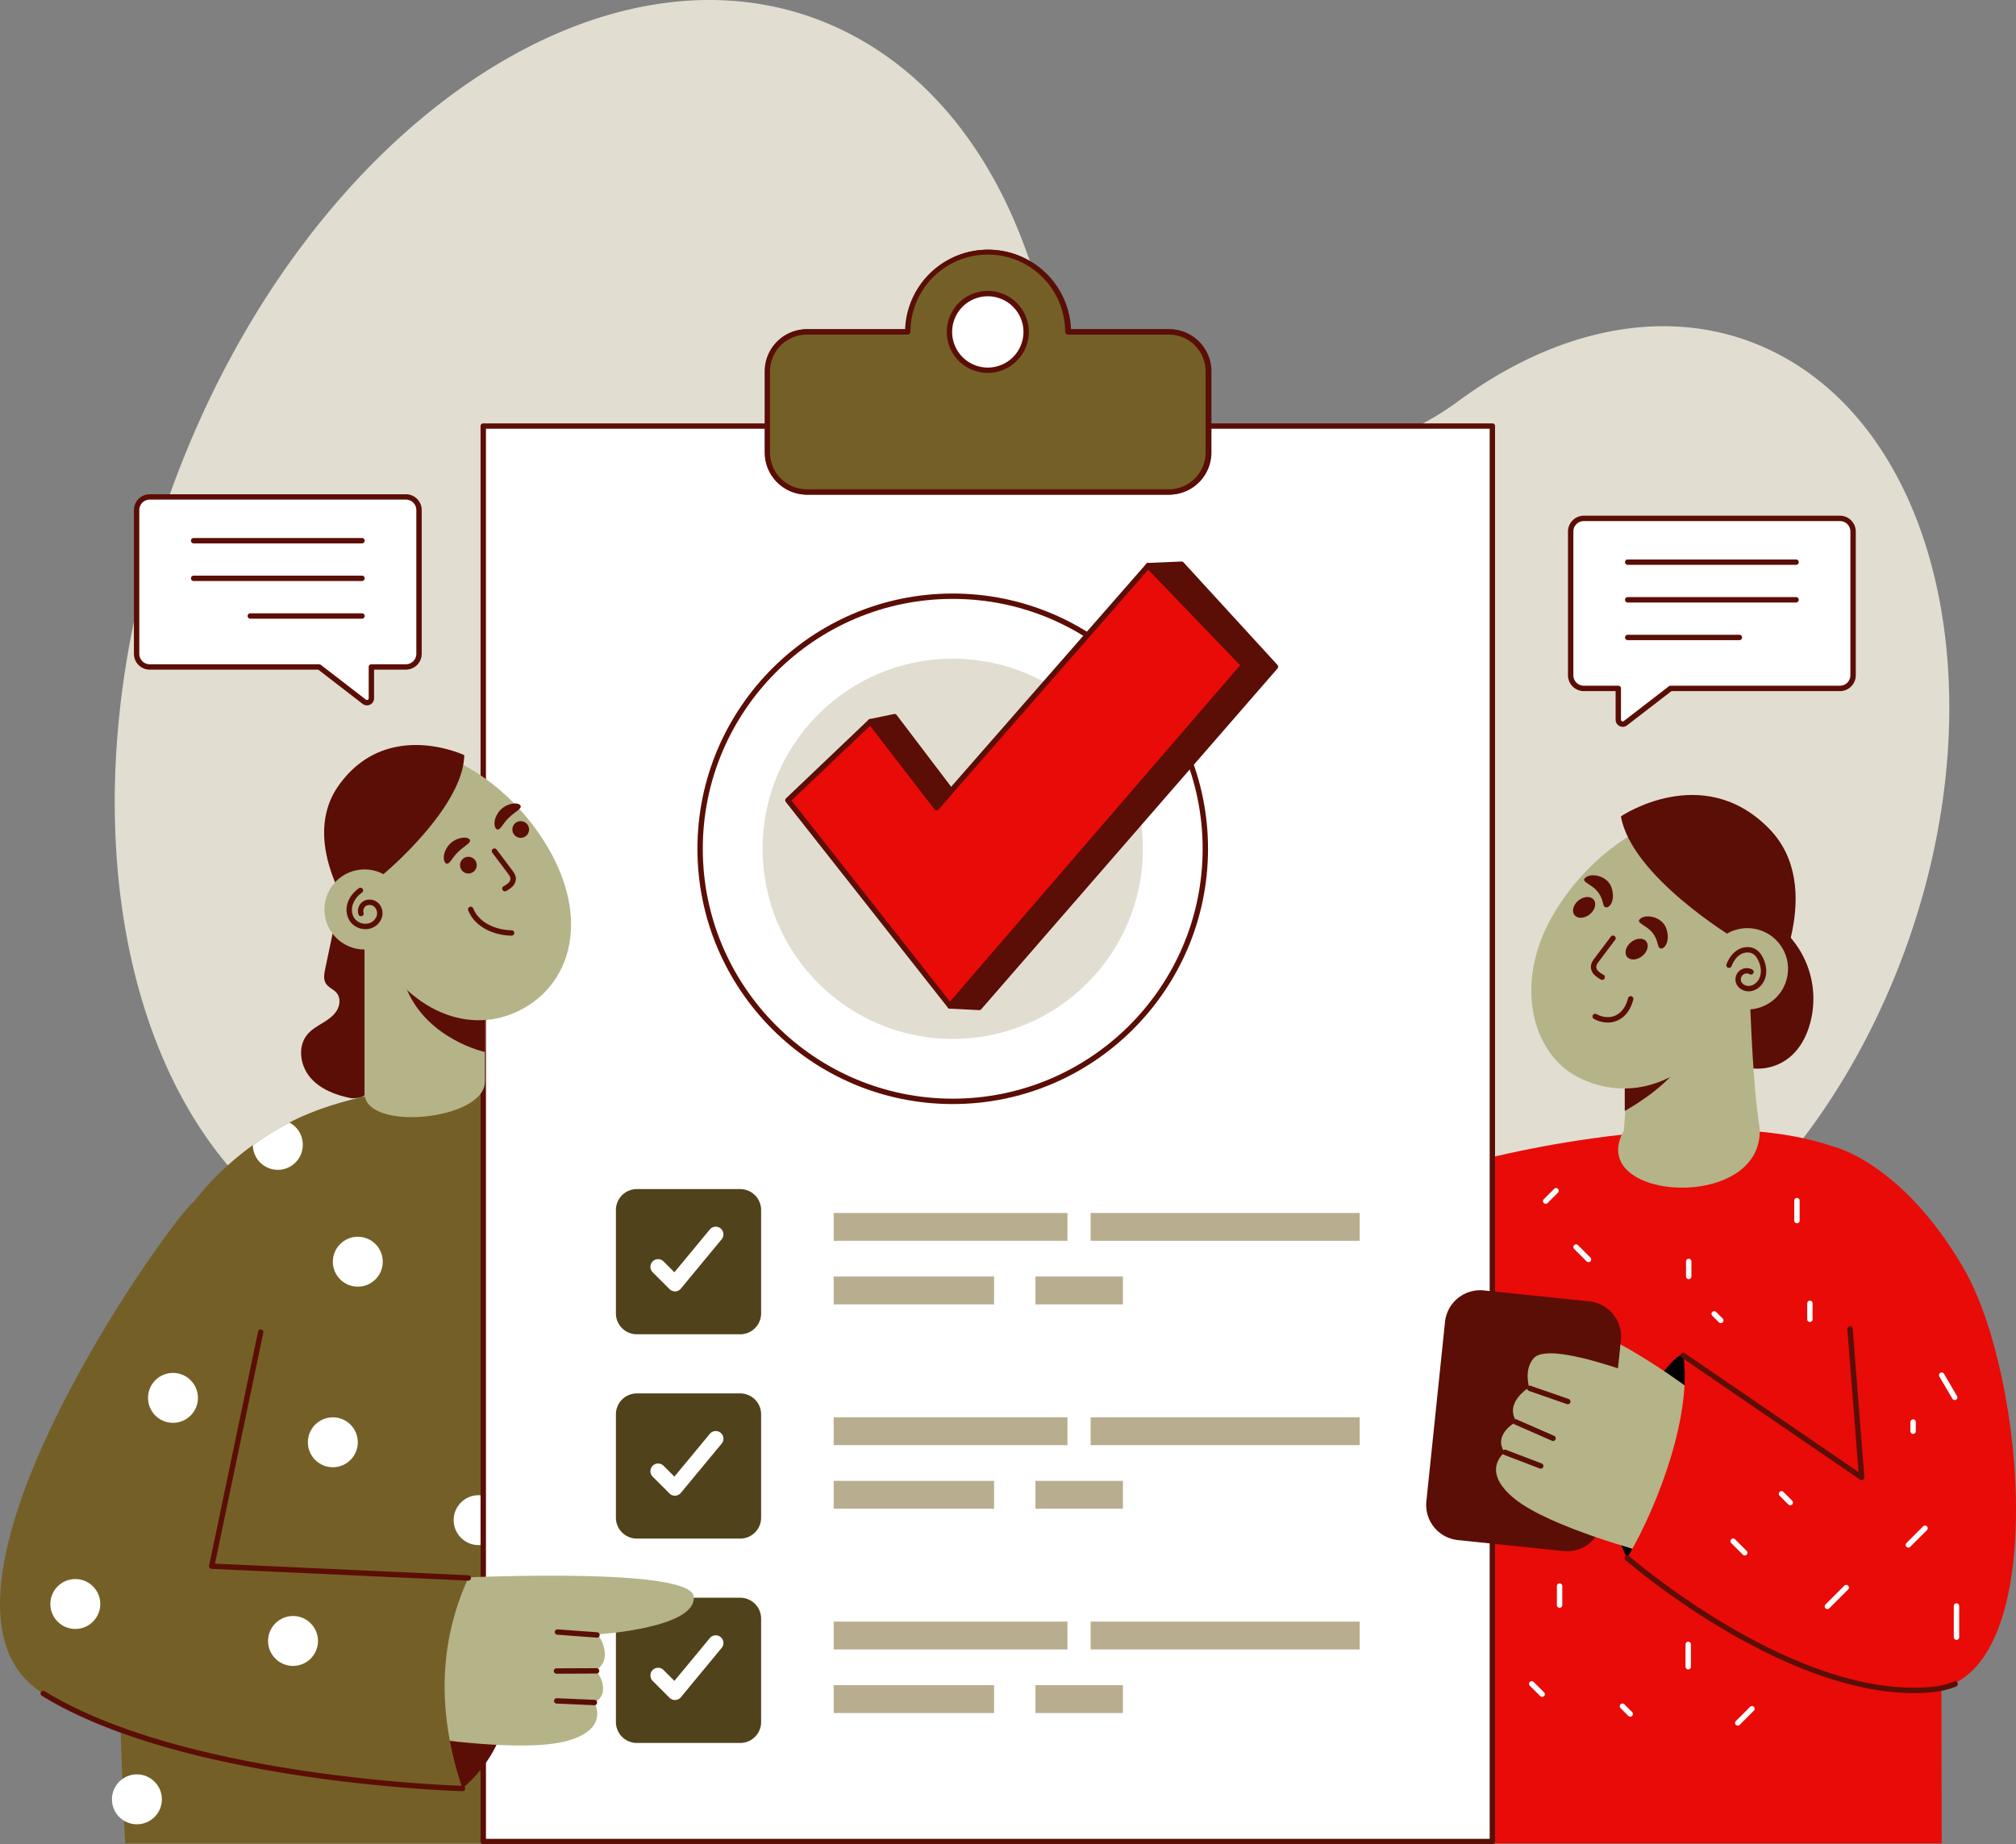 <?xml version="1.0" encoding="UTF-8"?> <svg xmlns="http://www.w3.org/2000/svg" viewBox="0 0 2119.88 1939.5"><rect x="0" y="0" width="2119.88" height="1939.5" fill="#808080" stroke="none"/><defs><style>.cls-1{fill:#e2ddd1;}.cls-2{fill:#e80b08;}.cls-3{fill:#746026;}.cls-4{fill:#fff;}.cls-5{fill:#5b0e05;}.cls-6{fill:#50421a;}.cls-7{fill:#b8ad8e;}.cls-8{fill:#b5b388;}.cls-9{fill:none;}</style></defs><g id="Layer_2" data-name="Layer 2"><g id="TaskComplete"><path class="cls-1" d="M1867.46,371.19c-103.44-52.65-226-28.95-334.3,50.89-68,50.16-151.92,67.62-232.17,48.79l-3.3-.78c-100.57-23.62-181.28-102.66-219-207.17-37.2-103-100.38-184.26-187-228.33C661.13-82.74,352.25,108.06,201.77,460.75s-85.56,733.72,145,851.06C464,1371.47,601.48,1351.46,728.09,1271c119.85-76.16,260.15-103.88,395.42-70.59q21.81,5.37,43.62,10.83c82.45,20.67,157.38,65,224.17,121.68a264.34,264.34,0,0,0,51.24,34.22c183.71,93.5,427.76-53.66,545.1-328.69S2051.17,464.69,1867.46,371.19Z"></path><path class="cls-2" d="M2041.75,1938.56H1570.84v-722s313-78.75,416.1,24.5c80.28,80.46,54.17,365.88,54.17,365.88Z"></path><path class="cls-3" d="M581,1137.85c-29-2.16-186.24-4.82-276.69,42.72a321.88,321.88,0,0,0-38.43,23.7c-42.17,30.37-80.67,74.14-107.44,137-53.54,125.62-26.77,597.33-26.77,597.33H581Z"></path><circle class="cls-4" cx="503.28" cy="1598.67" r="26.25"></circle><rect class="cls-4" x="508.15" y="448.08" width="1061.11" height="1488.59"></rect><path class="cls-5" d="M1569.26,1939.5H508.15a2.83,2.83,0,0,1-2.83-2.83V448.09a2.83,2.83,0,0,1,2.83-2.83H1569.26a2.83,2.83,0,0,1,2.83,2.83V1936.68A2.83,2.83,0,0,1,1569.26,1939.5ZM511,1933.85H1566.43V450.91H511Z"></path><circle class="cls-4" cx="1001.83" cy="892.64" r="265.63"></circle><path class="cls-5" d="M1001.83,1161.09c-148,0-268.46-120.43-268.46-268.45S853.8,624.19,1001.83,624.19s268.45,120.43,268.45,268.45S1149.86,1161.09,1001.83,1161.09Zm0-531.26C856.92,629.83,739,747.72,739,892.63s117.89,262.8,262.81,262.8,262.8-117.89,262.8-262.8S1146.74,629.83,1001.83,629.83Z"></path><circle class="cls-1" cx="1001.83" cy="892.64" r="199.95"></circle><polygon class="cls-2" points="1308.02 699.52 998.91 1057.92 828.48 841.6 915.27 758.95 984.87 849.19 1000.03 831.86 1207.36 594.84 1308.02 699.52"></polygon><path class="cls-5" d="M998.91,1060.75h-.06a2.83,2.83,0,0,1-2.16-1.08L826.26,843.35a2.82,2.82,0,0,1,.27-3.79l86.79-82.65a2.77,2.77,0,0,1,2.17-.77,2.83,2.83,0,0,1,2,1.09L985,844.74,1205.24,593a2.78,2.78,0,0,1,2.06-1,2.86,2.86,0,0,1,2.1.87l100.66,104.69a2.82,2.82,0,0,1,.1,3.8l-309.11,358.4A2.87,2.87,0,0,1,998.91,1060.75ZM832.29,841.87,999,1053.48l305.2-353.85L1207.47,599,987,851.05a2.74,2.74,0,0,1-2.21,1,2.85,2.85,0,0,1-2.15-1.1L915,763.16Z"></path><polygon class="cls-5" points="1000.03 831.86 984.87 849.19 915.27 758.95 940.67 753.68 1000.03 831.86"></polygon><path class="cls-5" d="M984.86,852h-.09a2.85,2.85,0,0,1-2.15-1.1L913,760.68a2.81,2.81,0,0,1-.41-2.71,2.84,2.84,0,0,1,2.07-1.79l25.4-5.27a2.84,2.84,0,0,1,2.83,1.06l59.36,78.18a2.82,2.82,0,0,1-.13,3.57L987,851A2.78,2.78,0,0,1,984.86,852Zm-64.6-91.21L985,844.74l11.38-13-56.89-74.92Z"></path><polygon class="cls-5" points="1341.2 701.21 1029.73 1059.48 998.91 1057.92 1308.02 699.52 1207.36 594.84 1242.42 593.33 1341.2 701.21"></polygon><path class="cls-5" d="M1029.73,1062.31h-.14l-30.82-1.56a2.83,2.83,0,0,1-2-4.67l307.44-356.45L1205.34,596.8a2.83,2.83,0,0,1,1.92-4.78l35.06-1.5a2.81,2.81,0,0,1,2.2.91L1343.3,699.3a2.83,2.83,0,0,1,0,3.76l-311.47,358.28A2.89,2.89,0,0,1,1029.73,1062.31Zm-24.91-6.92,23.68,1.2,308.91-355.34-96.19-105-27.49,1.18,96.33,100.17a2.82,2.82,0,0,1,.1,3.8Z"></path><path class="cls-6" d="M778.34,1403.21H669.65a22,22,0,0,1-22-22V1272.53a22,22,0,0,1,22-22H778.34a22,22,0,0,1,22,22v108.69A22,22,0,0,1,778.34,1403.21Z"></path><path class="cls-4" d="M709.73,1358.07a8.09,8.09,0,0,1-5.72-2.37L686.3,1338a8.08,8.08,0,0,1,11.43-11.43L709.15,1338l37.24-45a8.08,8.08,0,1,1,12.46,10.3l-42.91,51.9a8.06,8.06,0,0,1-5.85,2.92A2,2,0,0,1,709.73,1358.07Z"></path><rect class="cls-7" x="876.64" y="1275.62" width="245.81" height="29.28"></rect><rect class="cls-7" x="1146.84" y="1275.63" width="282.91" height="29.28"></rect><rect class="cls-7" x="876.64" y="1342.49" width="168.65" height="29.28"></rect><rect class="cls-7" x="1088.81" y="1342.49" width="91.99" height="29.28"></rect><path class="cls-6" d="M778.34,1618.08H669.65a22,22,0,0,1-22-22V1487.4a22,22,0,0,1,22-22H778.34a22,22,0,0,1,22,22v108.69A22,22,0,0,1,778.34,1618.08Z"></path><path class="cls-4" d="M709.73,1573a8.09,8.09,0,0,1-5.72-2.37l-17.71-17.71a8.08,8.08,0,0,1,11.43-11.43l11.42,11.42,37.24-45a8.08,8.08,0,1,1,12.46,10.3L715.94,1570a8.06,8.06,0,0,1-5.85,2.92Z"></path><rect class="cls-7" x="876.64" y="1490.5" width="245.81" height="29.28"></rect><rect class="cls-7" x="1146.84" y="1490.5" width="282.91" height="29.28"></rect><rect class="cls-7" x="876.64" y="1557.37" width="168.65" height="29.28"></rect><rect class="cls-7" x="1088.81" y="1557.37" width="91.99" height="29.28"></rect><path class="cls-6" d="M778.34,1833H669.65a22,22,0,0,1-22-22V1702.27a22,22,0,0,1,22-22H778.34a22,22,0,0,1,22,22V1811A22,22,0,0,1,778.34,1833Z"></path><path class="cls-4" d="M709.73,1787.82a8.09,8.09,0,0,1-5.72-2.37l-17.71-17.71a8.08,8.08,0,0,1,11.43-11.43l11.42,11.42,37.24-45a8.08,8.08,0,1,1,12.46,10.3l-42.91,51.9a8.06,8.06,0,0,1-5.85,2.92Z"></path><rect class="cls-7" x="876.64" y="1705.37" width="245.81" height="29.28"></rect><rect class="cls-7" x="1146.84" y="1705.37" width="282.91" height="29.28"></rect><rect class="cls-7" x="876.64" y="1772.24" width="168.65" height="29.28"></rect><rect class="cls-7" x="1088.81" y="1772.24" width="91.99" height="29.28"></rect><path class="cls-3" d="M1271,390.48v85.45a41.42,41.42,0,0,1-41.45,41.41H848.86a41.42,41.42,0,0,1-41.45-41.41V390.48a41.42,41.42,0,0,1,41.45-41.41H955.07a84.16,84.16,0,0,1,168.32,0H1229.6A41.42,41.42,0,0,1,1271,390.48Z"></path><path class="cls-5" d="M1229.59,520.17H848.86a44.3,44.3,0,0,1-44.27-44.24V390.48a44.31,44.31,0,0,1,44.27-44.24H952.29a87,87,0,0,1,173.87,0h103.43a44.3,44.3,0,0,1,44.27,44.24v85.45A44.3,44.3,0,0,1,1229.59,520.17ZM848.86,351.9a38.64,38.64,0,0,0-38.62,38.59v85.45a38.65,38.65,0,0,0,38.62,38.59h380.73a38.64,38.64,0,0,0,38.62-38.59V390.49a38.65,38.65,0,0,0-38.62-38.59H1123.38a2.83,2.83,0,0,1-2.83-2.83,81.33,81.33,0,1,0-162.66,0,2.83,2.83,0,0,1-2.83,2.83Z"></path><circle class="cls-4" cx="1039.22" cy="349.06" r="40.31"></circle><path class="cls-5" d="M1039.22,392.2a43.14,43.14,0,1,1,43.14-43.14A43.19,43.19,0,0,1,1039.22,392.2Zm0-80.62a37.49,37.49,0,1,0,37.49,37.49A37.54,37.54,0,0,0,1039.22,311.58Z"></path><path class="cls-3" d="M1270.52,390.48v85.45a41.42,41.42,0,0,1-41.45,41.41H848.34a41.42,41.42,0,0,1-41.45-41.41V390.48a41.42,41.42,0,0,1,41.45-41.41H954.55a84.16,84.16,0,0,1,168.32,0h106.21A41.42,41.42,0,0,1,1270.52,390.48Z"></path><path class="cls-5" d="M1229.07,520.17H848.33a44.3,44.3,0,0,1-44.27-44.24V390.48a44.31,44.31,0,0,1,44.27-44.24H951.76a87,87,0,0,1,173.87,0h103.43a44.3,44.3,0,0,1,44.27,44.24v85.45A44.29,44.29,0,0,1,1229.07,520.17ZM848.33,351.9a38.64,38.64,0,0,0-38.62,38.59v85.45a38.64,38.64,0,0,0,38.62,38.59h380.74a38.64,38.64,0,0,0,38.62-38.59V390.49a38.65,38.65,0,0,0-38.62-38.59H1122.86a2.83,2.83,0,0,1-2.83-2.83,81.33,81.33,0,1,0-162.66,0,2.83,2.83,0,0,1-2.83,2.83Z"></path><circle class="cls-4" cx="1038.7" cy="349.06" r="40.31"></circle><path class="cls-5" d="M1038.7,392.2a43.14,43.14,0,1,1,43.14-43.14A43.19,43.19,0,0,1,1038.7,392.2Zm0-80.62a37.49,37.49,0,1,0,37.49,37.49A37.54,37.54,0,0,0,1038.7,311.58Z"></path><path d="M1770.05,1425.47c-8.92-10.69-108.44,123.12-59,213l48.63-32.51s47.71-26.22,47.71-32-10.49-85.78-11.54-91.13S1770.05,1425.47,1770.05,1425.47Z"></path><path class="cls-8" d="M1776.75,1460.91s-146.93-111.34-157.8-51.14c-9.64,53.41,105.59,72.86,105.59,72.86l66.38,11.53"></path><path class="cls-5" d="M1644,1631.18l-111-11.54a37.18,37.18,0,0,1-33.13-40.82l19.6-188.6a37.18,37.18,0,0,1,40.82-33.13l111,11.54a37.18,37.18,0,0,1,33.13,40.82l-19.6,188.6A37.18,37.18,0,0,1,1644,1631.18Z"></path><path class="cls-8" d="M1787.8,1472.23s-153.43-67.62-174.91-44c-10.86,12-4.91,30.84-4.91,30.84s-26.65,15.9-13.36,35.92c0,0-25.64,13.59-12.42,32.49,0,0-26.51,19.2,11,49.17s139.63,56.69,139.63,56.69Z"></path><path class="cls-5" d="M1648.53,1476.79a2.76,2.76,0,0,1-.93-.16l-39.95-13.89a2.83,2.83,0,0,1,1.85-5.34l40,13.89a2.83,2.83,0,0,1-.92,5.5Zm-15.44,38.67a2.8,2.8,0,0,1-1.13-.24l-39.47-17.3a2.82,2.82,0,0,1,2.27-5.17l39.47,17.29a2.82,2.82,0,0,1,1.45,3.72A2.85,2.85,0,0,1,1633.09,1515.46Zm-12.95,29.1a2.78,2.78,0,0,1-1-.19l-37.76-14.43a2.83,2.83,0,0,1,2-5.28l37.76,14.43a2.83,2.83,0,0,1-1,5.47Z"></path><path class="cls-2" d="M1926.62,1205.47s72.53,15.73,137.91,127.82c66.37,113.78,92.18,431.87-33,443.58C1884.7,1790.6,1711,1638.45,1711,1638.45c35-59.37,68.26-153.8,59-213l187.56,128.35Z"></path><path class="cls-5" d="M1957.6,1556.64a2.92,2.92,0,0,1-1.6-.49L1768.44,1427.8a2.83,2.83,0,1,1,3.19-4.67l182.68,125-11.79-150.48a2.83,2.83,0,0,1,5.64-.44l12.25,156.37a2.85,2.85,0,0,1-1.4,2.67A2.81,2.81,0,0,1,1957.6,1556.64Zm55,223.92c-142,0-301.81-138.52-303.48-140a2.83,2.83,0,0,1,3.73-4.25c1.73,1.51,174.48,151.2,318.37,137.73a83.87,83.87,0,0,0,23.76-5.74,2.83,2.83,0,0,1,2.12,5.24,90.07,90.07,0,0,1-25.35,6.13C2025.44,1780.27,2019,1780.56,2012.62,1780.56ZM1867.29,971.62A98.17,98.17,0,0,1,1903.14,1077c-3.66,13-10.24,25.46-20.51,34.23a52.8,52.8,0,0,1-79.26-12.52c-6.54-10.64-9.12-23.42-8.66-35.9s3.84-24.71,8.5-36.3a168.22,168.22,0,0,1,46.2-64.52"></path><path class="cls-8" d="M1717.67,1046.08l-10.09,142.79c-41.81,74.26,146.86,86.75,142.8-2.16-5.51-32.29-8.23-85-10.53-140.63Z"></path><path class="cls-5" d="M1708.48,1168.36s39.55-21.54,57.43-47.43-57.43-22-57.43-22Z"></path><path class="cls-8" d="M1632.93,962.38c-42.39,73.43-20.63,146,25.54,170,52.48,27.34,117.63,10.53,160-62.89s44.74-173.43-6.5-203S1675.32,889,1632.93,962.38Z"></path><path class="cls-5" d="M1823.23,986.44s-107.83-64.83-118.79-127.92c0,0,86-58.29,155.7,12.82,61,62.15,3.39,167.61,3.39,167.61Z"></path><circle class="cls-8" cx="1837.34" cy="1018.8" r="42.77" transform="translate(537.38 2669.23) rotate(-80.78)"></circle><path class="cls-5" d="M1838.76,1042.56c-5.83,0-11.27-3.4-13.13-8.44a11.87,11.87,0,0,1,16.51-14.69,2.83,2.83,0,1,1-2.56,5,6.22,6.22,0,0,0-8.66,7.7c1.28,3.48,5.55,5.11,9,4.67,4.75-.61,9.21-4.68,10.84-9.91,1.51-4.81.94-10.58-1.6-16.24-1.6-3.56-3.58-6.07-5.88-7.47-3.7-2.25-9.07-1.94-13.38.78-4.82,3-7.64,8.28-9.15,12.13a2.82,2.82,0,0,1-5.26-2.06c2.62-6.65,6.56-11.79,11.4-14.84,6.17-3.9,13.75-4.22,19.33-.82,3.29,2,6,5.37,8.09,10,3.11,6.92,3.77,14.11,1.85,20.24-2.31,7.37-8.54,12.93-15.51,13.82A17.29,17.29,0,0,1,1838.76,1042.56Zm-148.17,32.83a30.7,30.7,0,0,1-14.55-3.9,2.83,2.83,0,1,1,2.68-5c6.74,3.63,13.73,4.21,19.68,1.61,6.52-2.85,11.21-9.19,13.58-18.36a2.82,2.82,0,0,1,5.47,1.41c-3.56,13.78-11.1,19.63-16.79,22.12A24.81,24.81,0,0,1,1690.59,1075.39Zm-5.81-44.88a2.83,2.83,0,0,1-1.42-.38,30.6,30.6,0,0,1-6.75-4.82,12.07,12.07,0,0,1-3.75-8.82c.15-3.8,2.45-6.85,4.14-9.08L1693.86,985a2.82,2.82,0,1,1,4.51,3.4l-16.86,22.37c-1.6,2.12-2.92,4-3,5.9a6.61,6.61,0,0,0,2.14,4.64,25.74,25.74,0,0,0,5.54,3.88,2.81,2.81,0,0,1,1,3.86A2.78,2.78,0,0,1,1684.78,1030.51Zm-30.4-70.83c1.34,5.22,7.54,7,13.82,4.05s10.28-9.66,8.94-14.88-7.54-7-13.82-4.05S1653,954.46,1654.38,959.68Zm13.09-36.91c-6.1,4.47,5.57,6.47,12.27,14.72,7,8.49,4.88,15.92,8.71,16.62,3.34,1.32,10.35-6.15,6.45-19.56C1691.07,920.79,1673.39,917.77,1667.47,922.77Zm42.12,80.81c1.34,5.22,7.54,7,13.82,4s10.28-9.66,8.94-14.88-7.54-7-13.82-4S1708.24,998.36,1709.59,1003.58ZM1725.14,966c-6.1,4.47,5.57,6.47,12.27,14.72,6.95,8.49,4.88,15.92,8.71,16.62,3.34,1.32,10.35-6.15,6.45-19.56C1748.74,964.05,1731.06,961,1725.14,966Z"></path><path class="cls-4" d="M2055.48,1472.39A2.84,2.84,0,0,1,2053,1471l-13.73-23.38a2.82,2.82,0,1,1,4.87-2.86l13.73,23.38a2.83,2.83,0,0,1-1,3.87A2.87,2.87,0,0,1,2055.48,1472.39Z"></path><path class="cls-4" d="M2006.69,1627.55a2.83,2.83,0,0,1-2-4.83l17.58-17.58a2.83,2.83,0,0,1,4,4l-17.58,17.58A2.82,2.82,0,0,1,2006.69,1627.55Z"></path><path class="cls-4" d="M1882.55,1583.08a2.83,2.83,0,0,1-2-.83l-9.29-9.29a2.83,2.83,0,0,1,4-4l9.29,9.29a2.84,2.84,0,0,1,0,4A2.78,2.78,0,0,1,1882.55,1583.08Z"></path><path class="cls-4" d="M1921.57,1692.21a2.83,2.83,0,0,1-2-4.83l19.85-19.85a2.83,2.83,0,0,1,4,4l-19.85,19.85A2.78,2.78,0,0,1,1921.57,1692.21Z"></path><path class="cls-4" d="M1834.68,1635.88a2.83,2.83,0,0,1-2-.83l-12.28-12.28a2.83,2.83,0,0,1,4-4l12.28,12.28a2.84,2.84,0,0,1,0,4A2.78,2.78,0,0,1,1834.68,1635.88Z"></path><path class="cls-4" d="M2057.3,1724.58a2.83,2.83,0,0,1-2.83-2.83v-32.81a2.83,2.83,0,1,1,5.66,0v32.81A2.83,2.83,0,0,1,2057.3,1724.58Z"></path><path class="cls-4" d="M2011.68,1508a2.83,2.83,0,0,1-2.83-2.83v-9.67a2.83,2.83,0,0,1,5.66,0v9.67A2.83,2.83,0,0,1,2011.68,1508Z"></path><path class="cls-4" d="M1903.15,1390.28a2.83,2.83,0,0,1-2.83-2.83v-16.79a2.83,2.83,0,1,1,5.66,0v16.79A2.83,2.83,0,0,1,1903.15,1390.28Z"></path><path class="cls-4" d="M1625.31,1266a2.83,2.83,0,0,1-2-4.83l11-10.95a2.83,2.83,0,0,1,4,4l-11,10.95A2.78,2.78,0,0,1,1625.31,1266Z"></path><path class="cls-4" d="M1670.34,1327.35a2.83,2.83,0,0,1-2-.83l-13.1-13.1a2.83,2.83,0,0,1,4-4l13.1,13.1a2.84,2.84,0,0,1,0,4A2.78,2.78,0,0,1,1670.34,1327.35Z"></path><path class="cls-4" d="M1775.74,1345.23a2.83,2.83,0,0,1-2.83-2.83v-15.77a2.83,2.83,0,1,1,5.66,0v15.77A2.84,2.84,0,0,1,1775.74,1345.23Z"></path><path class="cls-4" d="M1809.47,1391.5a2.83,2.83,0,0,1-2-.83l-7-7a2.83,2.83,0,0,1,4-4l7,7a2.84,2.84,0,0,1,0,4A2.78,2.78,0,0,1,1809.47,1391.5Z"></path><path class="cls-4" d="M1889.52,1286.47a2.83,2.83,0,0,1-2.83-2.83v-21a2.83,2.83,0,1,1,5.66,0v21A2.83,2.83,0,0,1,1889.52,1286.47Z"></path><path class="cls-4" d="M1639.94,1690.86a2.83,2.83,0,0,1-2.83-2.83V1668a2.83,2.83,0,0,1,5.66,0V1688A2.83,2.83,0,0,1,1639.94,1690.86Z"></path><path class="cls-4" d="M1714.23,1805.39a2.83,2.83,0,0,1-2-.83l-8.23-8.23a2.83,2.83,0,0,1,4-4l8.23,8.23a2.83,2.83,0,0,1-2,4.83Z"></path><path class="cls-4" d="M1827.31,1814.79a2.83,2.83,0,0,1-2-4.83l15-15a2.83,2.83,0,0,1,4,4l-15,15A2.82,2.82,0,0,1,1827.31,1814.79Z"></path><path class="cls-4" d="M1775.21,1755.68a2.83,2.83,0,0,1-2.83-2.83V1729.3a2.83,2.83,0,0,1,5.66,0v23.55A2.83,2.83,0,0,1,1775.21,1755.68Z"></path><path class="cls-4" d="M1621.6,1784.58a2.83,2.83,0,0,1-2-.83l-11-11a2.83,2.83,0,0,1,4-4l11,11a2.83,2.83,0,0,1-2,4.83Z"></path><path class="cls-5" d="M492.44,1659.46c15.52-.44,93.17,135.43-6.18,221.43l-45.92-14.34,4.46-81.1Z"></path><path class="cls-8" d="M460.87,1660.18s265.14-14.4,268.61,18.87-100.79,39.72-100.79,39.72,17.87,24.83-2,37.73c0,0,17.87,22.34-1.49,34.26,0,0,16.46,27.76-29.22,40.17s-148.53-3.43-148.53-3.43Z"></path><path class="cls-5" d="M627.77,1722.25h-.21L586,1719.15a2.83,2.83,0,0,1-2.61-3,2.88,2.88,0,0,1,3-2.61L628,1716.6a2.83,2.83,0,0,1-.21,5.65ZM585,1760.18a2.83,2.83,0,0,1,0-5.65l42.48-.18h0a2.83,2.83,0,0,1,0,5.65l-42.48.18Zm40.12,33.14H625l-39.81-1.74a2.83,2.83,0,0,1,.25-5.65l39.81,1.74a2.83,2.83,0,0,1-.12,5.65Z"></path><path class="cls-3" d="M203.53,1264c-25.23,19.52-312.73,421.91-158.07,517,150.74,92.7,440.8,99.9,440.8,99.9-25.94-77.25-25.87-151.35,6.18-221.43L222.61,1647.1,274.1,1401Z"></path><circle class="cls-4" cx="376.25" cy="1326.89" r="26.25"></circle><circle class="cls-4" cx="181.89" cy="1470.09" r="26.25"></circle><circle class="cls-4" cx="308.12" cy="1725.74" r="26.25"></circle><circle class="cls-4" cx="79.19" cy="1686.87" r="26.25"></circle><circle class="cls-4" cx="349.99" cy="1516.79" r="26.25"></circle><circle class="cls-4" cx="143.96" cy="1892.28" r="26.25"></circle><path class="cls-4" d="M318.37,1203.81a26.23,26.23,0,0,1-52.46.45,321.88,321.88,0,0,1,38.43-23.7A26.2,26.2,0,0,1,318.37,1203.81Z"></path><path class="cls-5" d="M486.26,1883.71h-.07c-2.91-.07-292.56-8.29-442.21-100.32a2.83,2.83,0,0,1,3-4.82c148.37,91.24,436.5,99.41,439.39,99.48a2.83,2.83,0,0,1-.06,5.66Zm6.18-221.42h-.13l-269.83-12.36a2.82,2.82,0,0,1-2.63-3.4l51.5-246.15a2.82,2.82,0,0,1,5.53,1.15l-50.82,242.9,266.52,12.21a2.81,2.81,0,0,1,2.69,2.95A2.84,2.84,0,0,1,492.44,1662.29Z"></path><path class="cls-8" d="M509.93,993.26v144.16c0,40.91-126.64,53.12-126.64,12.22V993.27H509.93Z"></path><path class="cls-5" d="M357.31,945.9l-15.39,73.19c-1.07,5.07-2,10.72.68,15.12s8.32,6.16,11.56,10.18c4.16,5.16,3.37,13-.16,18.62s-9.24,9.43-14.9,12.89-11.55,6.82-15.82,11.88c-10.6,12.56-7.77,32.69,2.83,45.25s27,18.76,43.1,21.89c3,.58,15.34-1,14.08-3.79V998.58m126.64,14.79v93s-59.23-12.81-81.92-65.24,80.35-28,80.35-28Z"></path><path class="cls-8" d="M576.75,892.35c41.75,72.32,25.31,138.33-25.16,167.47S435.73,1070.19,394,997.87s-44.07-170.81,6.41-200S535,820,576.75,892.35Z"></path><path class="cls-5" d="M403.19,919.32s83.88-69.67,85-125.16c0,0-81.27-38.67-131.71,31.39-44.09,61.23,19.06,144,19.06,144ZM538,984H538c-21.5-.44-39.39-10.84-45.59-26.49a2.83,2.83,0,1,1,5.26-2.08c5.36,13.53,21.24,22.52,40.46,22.92A2.83,2.83,0,0,1,538,984Z"></path><circle class="cls-5" cx="492.52" cy="909.85" r="8.8"></circle><path class="cls-5" d="M530.89,937.35a2.82,2.82,0,0,1-1.42-5.27,24.49,24.49,0,0,0,5.3-3.72,6.23,6.23,0,0,0,2-4.39c-.07-1.78-1.34-3.6-2.87-5.62l-16.22-21.53a2.82,2.82,0,1,1,4.51-3.4L538.44,915c1.63,2.15,3.86,5.1,4,8.79a11.67,11.67,0,0,1-3.63,8.56,29.53,29.53,0,0,1-6.52,4.66A2.69,2.69,0,0,1,530.89,937.35Z"></path><circle class="cls-8" cx="383.29" cy="956.46" r="42.13"></circle><path class="cls-5" d="M493.62,882.66c3.1,3.4-5.45,6.82-11.85,13.22-6.58,6.36-8.71,12.89-12,12.38-3-.2-5.61-8.51,1-18S490.73,879.06,493.62,882.66Z"></path><path class="cls-5" d="M546.94,846.72c3.1,3.4-5.45,6.82-11.85,13.22-6.58,6.36-8.71,12.89-12,12.38-3-.2-5.61-8.51,1-18S544.05,843.11,546.94,846.72Z"></path><circle class="cls-5" cx="547.55" cy="872.35" r="8.8"></circle><path class="cls-5" d="M384.23,977.16a19.92,19.92,0,0,1-16.33-8.43,22.21,22.21,0,0,1-2.26-19.41c2.44-7.31,7.67-12.27,11.64-15.15a2.83,2.83,0,1,1,3.32,4.58A25.86,25.86,0,0,0,371,951.1c-1.67,5-1.07,10.56,1.57,14.45a14.28,14.28,0,0,0,16.05,5.2,12.26,12.26,0,0,0,7.37-7.18,9.52,9.52,0,0,0-1.8-9.42,7.71,7.71,0,0,0-8.72-1.78,6.38,6.38,0,0,0-3.16,7.55,2.83,2.83,0,0,1-5.28,2A12,12,0,0,1,383,947.31a13.36,13.36,0,0,1,15.36,3,15.09,15.09,0,0,1,3,15.13,17.74,17.74,0,0,1-10.79,10.64A18.11,18.11,0,0,1,384.23,977.16Z"></path><path class="cls-4" d="M1651.61,559V710.13A13.86,13.86,0,0,0,1665.47,724h36.25v32.92a4.64,4.64,0,0,0,7.48,3.67L1756.62,724h178.15a13.82,13.82,0,0,0,13.82-13.82V559a13.82,13.82,0,0,0-13.82-13.82H1665.44A13.83,13.83,0,0,0,1651.61,559Z"></path><path class="cls-5" d="M1706.36,764.39a7.49,7.49,0,0,1-7.48-7.47V726.83h-33.42a16.7,16.7,0,0,1-16.69-16.68V559a16.67,16.67,0,0,1,16.65-16.65h269.33A16.67,16.67,0,0,1,1951.4,559V710.17a16.67,16.67,0,0,1-16.65,16.65H1757.56l-46.66,36A7.32,7.32,0,0,1,1706.36,764.39ZM1665.43,548a11,11,0,0,0-11,11V710.13a11,11,0,0,0,11,11h36.25a2.83,2.83,0,0,1,2.83,2.83v32.92a1.82,1.82,0,0,0,2.93,1.44l47.42-36.59a2.83,2.83,0,0,1,1.73-.59h178.15a11,11,0,0,0,11-11V559a11,11,0,0,0-11-11Z"></path><line class="cls-9" x1="1711.6" y1="591.2" x2="1888.59" y2="591.2"></line><path class="cls-5" d="M1888.59,594h-177a2.83,2.83,0,1,1,0-5.66h177a2.83,2.83,0,1,1,0,5.66Z"></path><line class="cls-9" x1="1711.6" y1="630.8" x2="1888.59" y2="630.8"></line><path class="cls-5" d="M1888.59,633.62h-177a2.83,2.83,0,1,1,0-5.66h177a2.83,2.83,0,1,1,0,5.66Z"></path><path class="cls-5" d="M1829,673.22H1711.6a2.83,2.83,0,1,1,0-5.66H1829a2.83,2.83,0,0,1,0,5.66Z"></path><path class="cls-4" d="M440.62,536.42V687.56a13.86,13.86,0,0,1-13.86,13.86H390.51v32.92A4.64,4.64,0,0,1,383,738l-47.42-36.59H157.47a13.82,13.82,0,0,1-13.82-13.82V536.42a13.82,13.82,0,0,1,13.82-13.82H426.8A13.82,13.82,0,0,1,440.62,536.42Z"></path><path class="cls-5" d="M385.86,741.82a7.46,7.46,0,0,1-4.55-1.56l-46.65-36H157.47a16.67,16.67,0,0,1-16.65-16.65V536.42a16.67,16.67,0,0,1,16.65-16.65H426.8a16.67,16.67,0,0,1,16.65,16.65V687.56a16.7,16.7,0,0,1-16.68,16.68H393.34v30.09a7.41,7.41,0,0,1-4.17,6.7A7.33,7.33,0,0,1,385.86,741.82ZM157.47,525.42a11,11,0,0,0-11,11V687.6a11,11,0,0,0,11,11H335.62a2.85,2.85,0,0,1,1.73.59l47.42,36.59a1.82,1.82,0,0,0,2.93-1.44V701.42a2.83,2.83,0,0,1,2.83-2.83h36.25a11,11,0,0,0,11-11V536.42a11,11,0,0,0-11-11Z"></path><line class="cls-9" x1="380.63" y1="568.63" x2="203.64" y2="568.63"></line><path class="cls-5" d="M380.63,571.45h-177a2.83,2.83,0,1,1,0-5.66h177a2.83,2.83,0,0,1,0,5.66Z"></path><line class="cls-9" x1="380.63" y1="608.22" x2="203.64" y2="608.22"></line><path class="cls-5" d="M380.63,611.05h-177a2.83,2.83,0,1,1,0-5.66h177a2.83,2.83,0,0,1,0,5.66Z"></path><line class="cls-9" x1="380.63" y1="647.82" x2="263.22" y2="647.82"></line><path class="cls-5" d="M380.63,650.65H263.22a2.83,2.83,0,0,1,0-5.66H380.63a2.83,2.83,0,0,1,0,5.66Z"></path></g></g></svg> 